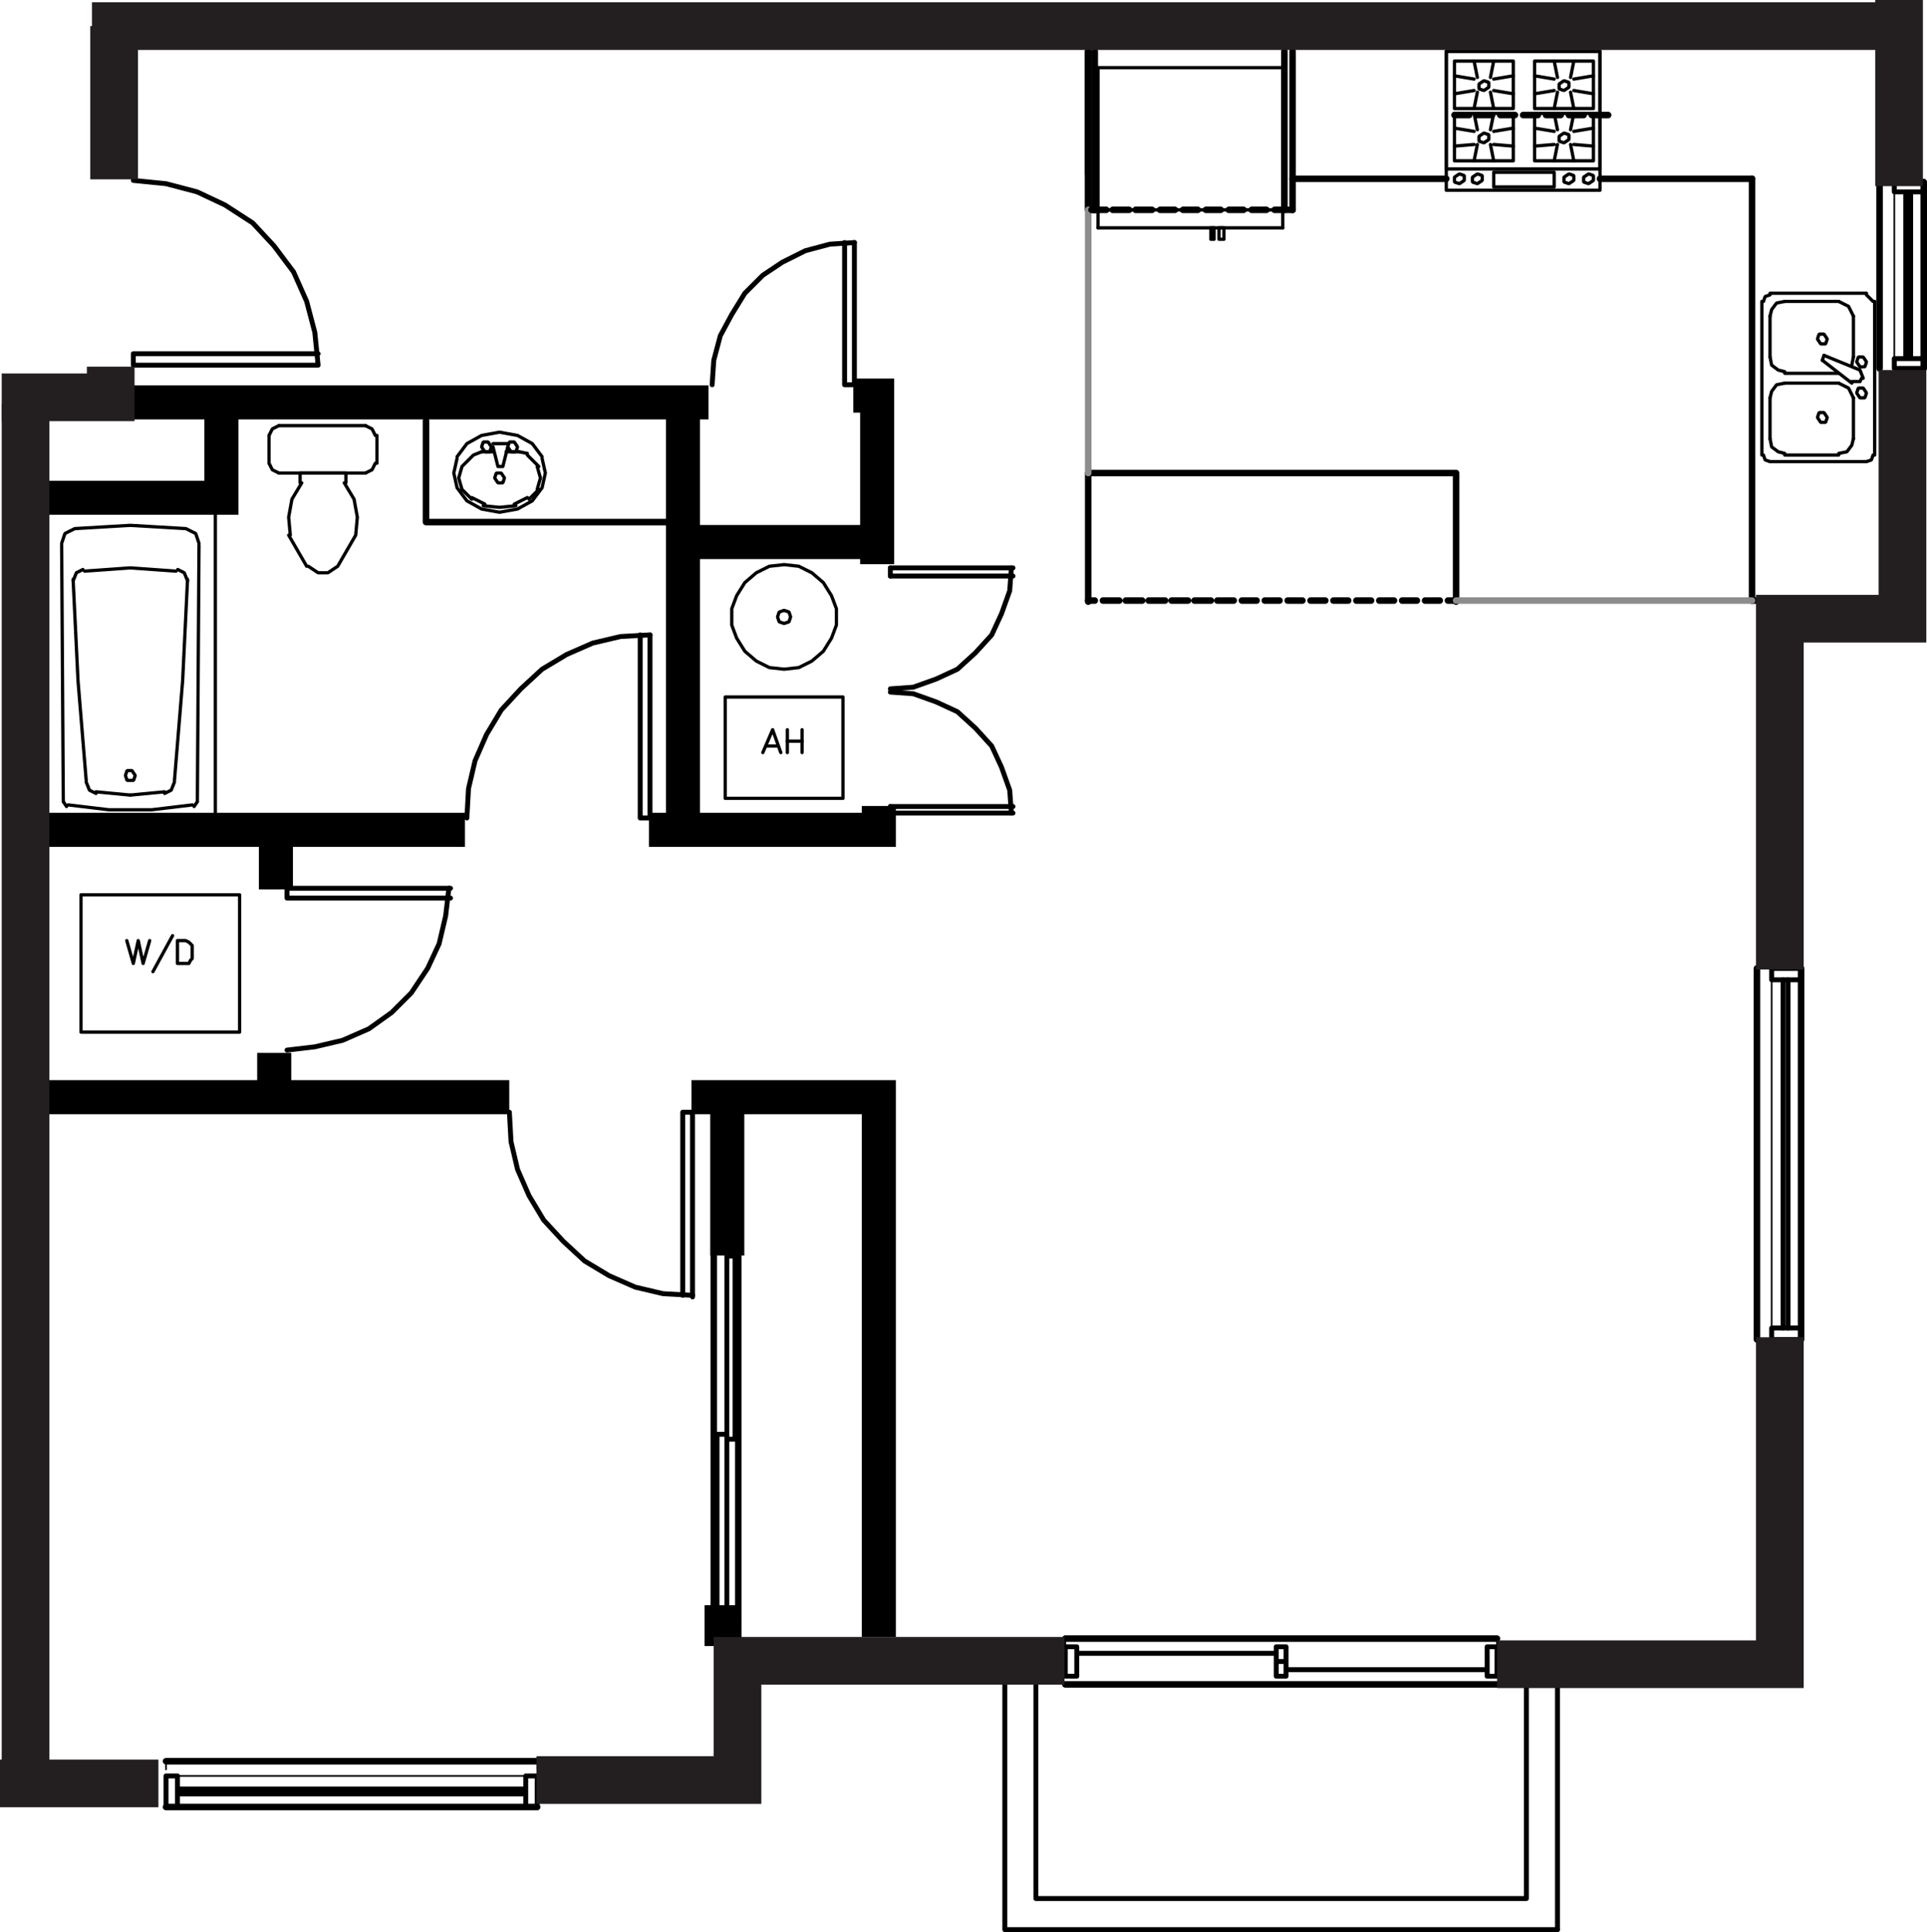 <?xml version="1.0" encoding="UTF-8"?><svg id="Layer_2" xmlns="http://www.w3.org/2000/svg" viewBox="0 0 282.85 283.65"><defs><style>.cls-1{stroke-width:5px;}.cls-1,.cls-2,.cls-3,.cls-4,.cls-5,.cls-6,.cls-7,.cls-8,.cls-9{fill:none;}.cls-1,.cls-2,.cls-3,.cls-4,.cls-5,.cls-8,.cls-9{stroke:#000;}.cls-1,.cls-6{stroke-miterlimit:10;}.cls-2{stroke-width:.24px;}.cls-2,.cls-3,.cls-4,.cls-5,.cls-7,.cls-8,.cls-9{stroke-linecap:round;}.cls-2,.cls-4,.cls-5,.cls-7,.cls-9{stroke-linejoin:round;}.cls-3,.cls-4{stroke-width:.48px;}.cls-3,.cls-8{stroke-linejoin:bevel;}.cls-5,.cls-7{stroke-width:.96px;}.cls-6{stroke:#231f20;stroke-width:7px;}.cls-7{stroke:#8d8d8d;}.cls-8,.cls-9{stroke-width:.72px;}</style></defs><g id="_201"><line class="cls-4" x1="31.61" y1="75.21" x2="31.61" y2="120.09"/><path class="cls-3" d="M10.73,85.05l.72,14.88,1.2,14.64M25.61,114.57l1.2-14.64.72-14.88"/><path class="cls-4" d="M28.97,117.69l.24-37.68M9.29,117.69l-.24-37.68"/><path class="cls-3" d="M10.01,118.17l6,.72h6.24l6-.72M14.09,116.25l5.04.48"/><path class="cls-3" d="M28.49,118.41l.48-.72M19.13,116.73l5.04-.48M24.17,116.49l.96-.48.48-1.2M18.41,113.85l.24.72h.96l.24-.72-.48-.72h-.72l-.24.72ZM9.29,117.69l.48.72M12.65,114.81l.48,1.2.96.48M27.29,77.61l-8.16-.48-8.16.48M19.13,83.37l-6.72.48M27.53,85.29l-.48-1.2-.96-.48M29.21,79.77l-.48-1.44-1.44-.72M25.85,83.85l-6.72-.48M10.97,77.61l-1.44.72-.48,1.44M12.17,83.61l-.96.48-.48,1.2"/><path class="cls-5" d="M104.77,237.69v-53.28M108.37,237.69v-53.28"/><line class="cls-4" x1="44.05" y1="69.45" x2="50.77" y2="69.45"/><path class="cls-3" d="M45.25,83.13l1.44.96h1.44l1.44-.96M49.57,83.13l2.64-4.56M42.37,78.57l2.64,4.56M40.93,62.49l-.96.48-.48.96M39.49,68.01l.48.96.96.48M53.65,69.45l.96-.48.48-.96M55.09,63.93l-.48-.96-.96-.48M52.21,78.57l.24-2.64-.48-2.64-1.44-2.4"/><path class="cls-4" d="M50.77,70.89v-1.44M39.49,63.93v4.08M53.65,62.49h-12.72M55.33,68.01v-4.08M40.93,69.45h12.72M44.05,70.89v-1.44"/><polyline class="cls-3" points="44.29 70.89 42.85 73.29 42.37 75.93 42.61 78.57"/><polyline class="cls-5" points="62.53 61.77 62.53 76.65 98.53 76.65"/><path class="cls-3" d="M68.53,65.13l-1.44,1.92M70.69,63.93l-2.16,1.2M73.33,63.45l-2.64.48M75.97,63.93l-2.64-.48M78.13,65.13l-2.16-1.2M79.57,67.05l-1.44-1.92M80.05,69.45l-.48-2.16M79.57,71.61l.48-2.16M78.13,73.53l1.44-1.92M75.97,74.73l2.16-1.2M73.33,75.21l2.64-.48M70.69,74.73l2.64.48M68.53,73.53l2.16,1.2M67.09,71.61l1.44,1.92M66.61,69.45l.48,2.16M67.09,67.29l-.48,2.16"/><line class="cls-4" x1="76.21" y1="66.33" x2="74.29" y2="66.33"/><path class="cls-3" d="M79.09,68.49l-1.68-1.68M79.33,70.17l-.48-1.68M78.85,71.85l.48-1.68M77.65,73.29l1.44-1.44M75.49,74.01l1.92-.96M73.33,74.49l2.4-.24M70.93,74.25l2.4.24M69.25,73.05l1.92.96M67.81,71.85l1.44,1.44M67.33,70.17l.48,1.68M67.81,68.49l-.48,1.68M69.25,67.05l-1.44,1.44M69.49,66.81l-.24.24M77.41,66.57l-1.2-.24M70.69,66.33l-1.2.48"/><polyline class="cls-4" points="74.53 65.61 73.81 68.49 73.09 68.49 72.37 65.61"/><path class="cls-3" d="M75.97,65.61l-.48-.72h-.72l-.24.72.48.72h.72l.24-.72ZM72.13,65.61l-.48-.72h-.72l-.24.72.48.72h.72l.24-.72Z"/><path class="cls-4" d="M72.37,66.33h-1.68M74.53,65.13h-2.16"/><polygon class="cls-3" points="74.05 70.17 73.57 69.45 72.85 69.45 72.61 70.17 73.09 70.89 73.81 70.89 74.05 70.17"/><rect class="cls-4" x="11.89" y="131.37" width="23.28" height="20.16"/><path class="cls-3" d="M115.09,91.53l.72-.24.24-.72-.24-.72-.72-.24-.72.24-.24.72.24.72.72.24ZM115.09,98.25l2.16-.24,1.92-.96,1.68-1.44,1.2-1.92.72-1.92v-2.4l-.72-1.92-1.2-1.92-1.68-1.44-1.92-.96-2.16-.24-2.16.24-1.92.96-1.68,1.44-1.2,1.92-.72,1.92v2.4l.72,1.92,1.2,1.92,1.68,1.44,1.92.96,2.16.24Z"/><rect class="cls-4" x="106.45" y="102.33" width="17.28" height="14.88"/><path class="cls-2" d="M77.17,265.29H26.05M26.05,260.73h51.12M24.37,259.77v-.96h54.48v.96"/><path class="cls-2" d="M264.37,143.85v51.12M260.05,194.97v-51.12M259.09,196.65h-1.2v-54.48h1.2"/><line class="cls-2" x1="156.37" y1="241.05" x2="156.37" y2="241.77"/><line class="cls-2" x1="219.73" y1="241.05" x2="219.73" y2="241.77"/><path class="cls-2" d="M282.37,28.17v24.48M278.05,52.65v-24.48"/><polyline class="cls-4" points="18.61 138.09 19.57 141.45 20.29 138.09 21.01 141.45 21.97 138.09"/><line class="cls-4" x1="25.33" y1="137.37" x2="22.45" y2="142.65"/><polygon class="cls-4" points="26.05 141.45 26.05 138.09 27.25 138.09 27.73 138.33 27.97 138.57 28.21 138.81 28.21 139.53 28.21 140.25 28.21 140.73 27.97 140.97 27.73 141.45 27.25 141.45 26.05 141.45"/><polyline class="cls-4" points="111.97 110.49 113.41 107.13 114.61 110.49"/><line class="cls-4" x1="112.45" y1="109.53" x2="114.13" y2="109.53"/><line class="cls-4" x1="115.57" y1="110.49" x2="115.57" y2="107.13"/><line class="cls-4" x1="117.73" y1="107.13" x2="117.73" y2="110.49"/><line class="cls-4" x1="115.57" y1="108.81" x2="117.73" y2="108.81"/><line class="cls-5" x1="275.89" y1="26.73" x2="275.89" y2="54.09"/><line class="cls-5" x1="282.37" y1="54.09" x2="282.37" y2="26.73"/><line class="cls-5" x1="257.89" y1="142.17" x2="257.89" y2="196.65"/><line class="cls-5" x1="264.37" y1="196.65" x2="264.37" y2="142.17"/><line class="cls-5" x1="219.73" y1="247.29" x2="156.37" y2="247.29"/><line class="cls-5" x1="156.37" y1="240.57" x2="219.73" y2="240.57"/><line class="cls-5" x1="78.85" y1="265.29" x2="24.37" y2="265.29"/><line class="cls-5" x1="24.37" y1="258.57" x2="78.85" y2="258.57"/><line class="cls-5" x1="108.37" y1="240.57" x2="108.37" y2="237.69"/><polyline class="cls-5" points="159.73 30.81 159.73 7.53 159.73 25.53"/><line class="cls-5" x1="189.73" y1="30.81" x2="189.73" y2="7.53"/><line class="cls-5" x1="160.69" y1="7.53" x2="160.69" y2="30.81"/><polyline class="cls-5" points="159.73 7.53 159.73 30.81 160.69 30.81"/><line class="cls-5" x1="159.73" y1="25.53" x2="159.73" y2="7.53"/><polyline class="cls-5" points="188.53 7.53 188.53 30.81 189.73 30.81"/><line class="cls-5" x1="257.17" y1="26.25" x2="257.17" y2="88.17"/><line class="cls-5" x1="213.49" y1="16.89" x2="215.65" y2="16.89"/><line class="cls-5" x1="216.85" y1="16.89" x2="219.01" y2="16.89"/><line class="cls-5" x1="220.21" y1="16.89" x2="222.37" y2="16.89"/><line class="cls-5" x1="223.57" y1="16.89" x2="225.73" y2="16.89"/><line class="cls-5" x1="226.93" y1="16.89" x2="229.09" y2="16.89"/><line class="cls-5" x1="230.29" y1="16.89" x2="232.45" y2="16.89"/><line class="cls-5" x1="233.65" y1="16.89" x2="236.05" y2="16.89"/><line class="cls-5" x1="234.85" y1="26.25" x2="257.17" y2="26.25"/><line class="cls-5" x1="189.73" y1="26.25" x2="212.29" y2="26.25"/><path class="cls-4" d="M275.17,66.81v-22.56M258.61,44.25v22.56"/><line class="cls-3" x1="274.93" y1="44.25" x2="273.97" y2="43.29"/><line class="cls-4" x1="273.97" y1="43.05" x2="259.81" y2="43.05"/><path class="cls-3" d="M259.81,43.29l-.72.24-.24.72M258.85,66.81l.24.72.72.24"/><line class="cls-4" x1="259.81" y1="67.77" x2="273.97" y2="67.77"/><polyline class="cls-3" points="273.97 67.77 274.69 67.53 274.93 66.81"/><path class="cls-4" d="M261.97,44.25h7.92M269.89,66.81h-7.92"/><path class="cls-3" d="M269.89,66.57l1.2-.24.72-.96.24-.96M259.81,64.41l.24,1.2.96.72.96.24M261.97,44.25l-1.2.24-.72.96-.24.96M272.05,46.41l-.72-1.44-1.44-.72"/><line class="cls-4" x1="272.05" y1="58.41" x2="272.05" y2="64.41"/><polyline class="cls-3" points="272.05 58.41 271.33 56.97 269.89 56.25"/><path class="cls-4" d="M272.05,46.41v6M269.89,54.81h-7.92M259.81,52.41v-6"/><polyline class="cls-3" points="259.81 52.41 260.05 53.61 261.01 54.33 261.97 54.57"/><path class="cls-4" d="M261.97,56.25h7.92M259.81,64.41v-6"/><polyline class="cls-3" points="261.97 56.25 260.77 56.49 260.05 57.45 259.81 58.41"/><path class="cls-4" d="M273.01,54.33l-5.28-2.16M267.49,52.89l4.32,3.36"/><path class="cls-3" d="M272.53,53.13l.48.72h.72l.24-.72-.48-.72h-.72l-.24.72ZM272.53,57.69l.48.72h.72l.24-.72-.48-.72h-.72l-.24.72Z"/><line class="cls-4" x1="273.25" y1="55.53" x2="273.01" y2="56.01"/><path class="cls-3" d="M273.49,55.53l-.48-1.2M271.81,56.01h1.2M266.77,49.77l.48.72h.72l.24-.72-.48-.72h-.72l-.24.72ZM266.77,61.29l.48.72h.72l.24-.72-.48-.72h-.72l-.24.72Z"/><line class="cls-4" x1="267.73" y1="52.17" x2="267.49" y2="52.89"/><line class="cls-3" x1="271.81" y1="53.61" x2="272.05" y2="52.41"/><path class="cls-5" d="M257.89,88.17h-.72M159.73,88.33v-18.88h54v18.88"/><path class="cls-5" d="M159.73,88.17h.96M161.89,88.17h2.4M165.25,88.17h2.4M168.61,88.17h2.4M171.97,88.17h2.4M175.33,88.17h2.4M178.69,88.17h2.4M182.29,88.17h2.16M185.65,88.17h2.16M189.01,88.17h2.16M192.37,88.17h2.16M195.73,88.17h2.16M199.09,88.17h2.16M202.45,88.17h2.16M205.81,88.17h2.16M209.17,88.17h2.16M212.53,88.17h1.2"/><path class="cls-7" d="M257.17,88.17h-43.44M159.73,69.45V30.81"/><polygon class="cls-3" points="216.85 25.53 216.13 26.01 216.13 26.73 216.85 26.97 217.57 26.49 217.57 25.77 216.85 25.53"/><rect class="cls-4" x="219.25" y="25.29" width="8.88" height="2.16"/><path class="cls-3" d="M214.21,25.53l-.72.48v.72l.72.24.72-.48v-.72l-.72-.24ZM230.29,25.53l-.72.48v.72l.72.24.72-.48v-.72l-.72-.24ZM233.17,25.53l-.72.48v.72l.72.24.72-.48v-.72l-.72-.24Z"/><path class="cls-4" d="M234.85,24.81h-22.56V7.53h22.56v17.28ZM225.25,16.65h8.64v6.96h-8.64v-6.96ZM222.13,16.65h-8.64v6.96h8.64v-6.96ZM225.25,15.93h8.64v-6.96h-8.64v6.96ZM222.13,15.93h-8.64v-6.96h8.64v6.96Z"/><polygon class="cls-3" points="229.57 11.85 228.85 12.33 228.85 13.05 229.57 13.29 230.29 12.81 230.29 12.09 229.57 11.85"/><path class="cls-4" d="M231.01,15.93l-.48-2.4M228.13,15.93l.48-2.4M231.01,8.97l-.48,2.4M228.13,8.97l.48,2.4M225.25,11.13l2.88.48M225.25,13.77l2.88-.48M233.89,11.13l-2.88.48M233.89,13.77l-2.88-.48"/><polygon class="cls-3" points="217.81 11.85 217.09 12.33 217.09 13.05 217.81 13.29 218.53 12.81 218.53 12.09 217.81 11.85"/><path class="cls-4" d="M219.25,15.93l-.48-2.4M216.37,15.93l.48-2.4M219.25,8.97l-.48,2.4M216.37,8.97l.48,2.4M213.49,11.13l2.88.48M213.49,13.77l2.88-.48M222.13,11.13l-2.88.48M222.13,13.77l-2.88-.48"/><polygon class="cls-3" points="217.81 19.53 217.09 20.01 217.09 20.73 217.81 20.97 218.53 20.49 218.53 19.77 217.81 19.53"/><path class="cls-4" d="M219.25,23.61l-.48-2.4M216.37,23.61l.48-2.4M219.25,16.65l-.48,2.4M216.37,16.65l.48,2.4M213.49,18.81l2.88.48M213.49,21.45l2.88-.24M222.13,18.81l-2.88.48M222.13,21.45l-2.88-.24"/><polygon class="cls-3" points="229.57 19.53 228.85 20.01 228.85 20.73 229.57 20.97 230.29 20.49 230.29 19.77 229.57 19.53"/><path class="cls-4" d="M231.01,23.61l-.48-2.4M228.13,23.61l.48-2.4M231.01,16.65l-.48,2.4M228.13,16.65l.48,2.4M225.25,18.81l2.88.48M225.25,21.45l2.88-.24M233.89,18.81l-2.88.48M233.89,21.45l-2.88-.24M212.29,7.53v20.4h22.56V7.53h-22.56ZM178.93,33.45v1.68M179.65,35.13v-1.68M177.73,33.45v1.68M178.21,35.13v-1.68M178.93,35.13h.72v-1.68h-.72v1.68ZM178.21,35.13h-.48v-1.68h.48v1.68ZM188.29,9.93h-27.12v20.88h27.12V9.93ZM188.29,33.45v-2.64h-27.12v2.64M178.93,33.45v1.68M179.65,35.13v-1.68M177.73,33.45v1.68M178.21,35.13v-1.68M178.93,35.13h.72v-1.68h-.72v1.68ZM178.21,35.13h-.48v-1.68h.48v1.68Z"/><line class="cls-5" x1="160.69" y1="30.81" x2="160.21" y2="30.81"/><line class="cls-4" x1="188.29" y1="33.45" x2="161.17" y2="33.45"/><line class="cls-5" x1="188.53" y1="30.81" x2="187.09" y2="30.81"/><line class="cls-5" x1="185.89" y1="30.81" x2="183.73" y2="30.81"/><line class="cls-5" x1="182.53" y1="30.81" x2="180.37" y2="30.81"/><line class="cls-5" x1="179.17" y1="30.81" x2="177.01" y2="30.81"/><line class="cls-5" x1="175.81" y1="30.81" x2="173.65" y2="30.81"/><line class="cls-5" x1="172.45" y1="30.81" x2="170.29" y2="30.81"/><line class="cls-5" x1="169.09" y1="30.81" x2="166.69" y2="30.81"/><line class="cls-5" x1="165.73" y1="30.81" x2="163.33" y2="30.81"/><line class="cls-5" x1="162.37" y1="30.81" x2="160.69" y2="30.81"/><line class="cls-5" x1="104.77" y1="240.57" x2="104.77" y2="237.69"/><line class="cls-5" x1="104.77" y1="237.69" x2="108.37" y2="237.69"/><path class="cls-9" d="M101.65,163.29v27.12M100.21,190.17v-26.88h1.44"/><polyline class="cls-8" points="74.77 163.29 75.01 167.61 75.97 171.69 77.65 175.53 79.81 179.13 82.69 182.25 85.81 185.13 89.41 187.29 93.25 188.97 97.33 189.93 101.65 190.17"/><path class="cls-9" d="M95.41,120.09v-26.88M93.97,93.21v26.88h1.44"/><polyline class="cls-8" points="95.41 93.21 91.09 93.45 87.01 94.41 83.17 96.09 79.57 98.25 76.45 101.13 73.57 104.25 71.41 107.85 69.73 111.69 68.77 115.77 68.53 120.09"/><path class="cls-9" d="M107.89,184.41h-1.2v26.88h1.2v-26.88ZM106.69,210.57h-1.44v27.12h1.44v-27.12Z"/><polyline class="cls-8" points="42.13 154.17 46.21 153.69 50.29 152.73 54.13 151.05 57.49 148.65 60.37 145.77 62.77 142.17 64.45 138.57 65.41 134.49 65.89 130.41"/><path class="cls-9" d="M42.13,131.85h24M66.13,130.41h-24v1.44"/><path class="cls-9" d="M130.69,84.57h18M148.69,83.37h-18"/><polyline class="cls-8" points="130.69 101.13 134.05 100.89 137.41 99.69 140.53 98.25 143.17 95.85 145.57 93.21 147.01 90.09 148.21 86.73 148.45 83.37"/><path class="cls-9" d="M130.69,118.41h18M148.69,119.37h-18"/><polyline class="cls-8" points="148.45 119.37 148.21 116.01 147.01 112.65 145.57 109.53 143.17 106.89 140.53 104.49 137.41 103.05 134.05 101.85 130.69 101.61"/><path class="cls-9" d="M130.69,119.37v-.96M130.69,83.37v1.2"/><polyline class="cls-8" points="125.41 35.61 121.81 35.85 118.21 36.81 114.85 38.49 111.97 40.41 109.33 43.05 107.41 46.17 105.73 49.29 104.77 52.89 104.53 56.49"/><path class="cls-9" d="M123.97,56.49v-20.88M125.41,35.61v20.88h-1.44"/><path class="cls-9" d="M78.85,260.73h-1.68v4.56h1.68v-4.56ZM24.37,260.73h1.68v4.56h-1.68v-4.56ZM77.17,263.37H26.05M77.17,262.65H26.05"/><line class="cls-9" x1="228.61" y1="247.29" x2="228.61" y2="283.29"/><polyline class="cls-9" points="152.05 247.29 152.05 278.73 224.05 278.73 224.05 247.29"/><polyline class="cls-9" points="228.61 283.29 147.49 283.29 147.49 247.29"/><rect class="cls-9" x="260.05" y="142.17" width="4.32" height="1.68"/><rect class="cls-9" x="260.05" y="194.97" width="4.32" height="1.68"/><line class="cls-9" x1="262.45" y1="143.85" x2="262.45" y2="194.97"/><line class="cls-9" x1="261.73" y1="143.85" x2="261.73" y2="194.97"/><path class="cls-9" d="M278.05,26.73v1.44h4.32v-1.44h-4.32ZM278.05,54.09v-1.44h4.32v1.44h-4.32ZM280.45,28.17v24.48M279.73,28.17v24.48"/><path class="cls-9" d="M19.57,53.61h27.12M46.69,51.93h-27.12v1.68M19.57,26.49l4.8.48,4.56,1.2,4.08,1.92,4.08,2.64,3.12,3.36,2.88,3.84,1.92,4.32,1.2,4.56.48,4.8"/><path class="cls-9" d="M218.29,241.77h1.44v4.32h-1.44v-4.32ZM156.37,241.77h1.68v4.32h-1.68v-4.32ZM188.77,245.13h29.52M156.37,247.29h63.36M219.73,240.57h-63.36M158.05,242.73h29.28M187.33,243.93h1.44v-2.16h-1.44v4.32h1.44v-2.16"/><line class="cls-1" x1="2.25" y1="121.83" x2="68.25" y2="121.83"/><polyline class="cls-1" points="95.25 121.83 129 121.83 129 118.33"/><line class="cls-1" x1="100.25" y1="119.83" x2="100.25" y2="57.83"/><line class="cls-1" x1="18.5" y1="59.08" x2="104" y2="59.08"/><polyline class="cls-1" points="125.25 58.08 128.75 58.08 128.75 82.83"/><line class="cls-1" x1="101" y1="79.58" x2="127.5" y2="79.58"/><polyline class="cls-1" points="32.5 59.83 32.5 73.08 2.75 73.08"/><line class="cls-1" x1="40.5" y1="122.33" x2="40.5" y2="130.58"/><line class="cls-1" x1="40.25" y1="154.58" x2="40.25" y2="161.33"/><line class="cls-1" x1="5.5" y1="161.08" x2="74.75" y2="161.08"/><polyline class="cls-1" points="101.5 161.08 129 161.08 129 240.33"/><line class="cls-1" x1="106.75" y1="162.83" x2="106.75" y2="184.33"/><line class="cls-1" x1="105.92" y1="235.66" x2="105.92" y2="241.66"/><line class="cls-6" x1="278.75" x2="278.75" y2="27.33"/><polyline class="cls-6" points="279.25 54.33 279.25 90.83 261.25 90.83 261.25 142.33"/><polyline class="cls-6" points="261.25 196.33 261.25 244.33 219.75 244.33"/><polyline class="cls-6" points="156.25 243.83 108.25 243.83 108.25 261.33 78.75 261.33"/><line class="cls-6" x1="23.25" y1="261.83" y2="261.83"/><polyline class="cls-6" points=".25 58.33 16.25 58.33 16.25 53.83"/><line class="cls-6" x1="16.75" y1="26.33" x2="16.75" y2="3.83"/><line class="cls-6" x1="13.5" y1="3.83" x2="276.75" y2="3.83"/><line class="cls-6" x1="3.75" y1="59.33" x2="3.75" y2="261.33"/></g></svg>